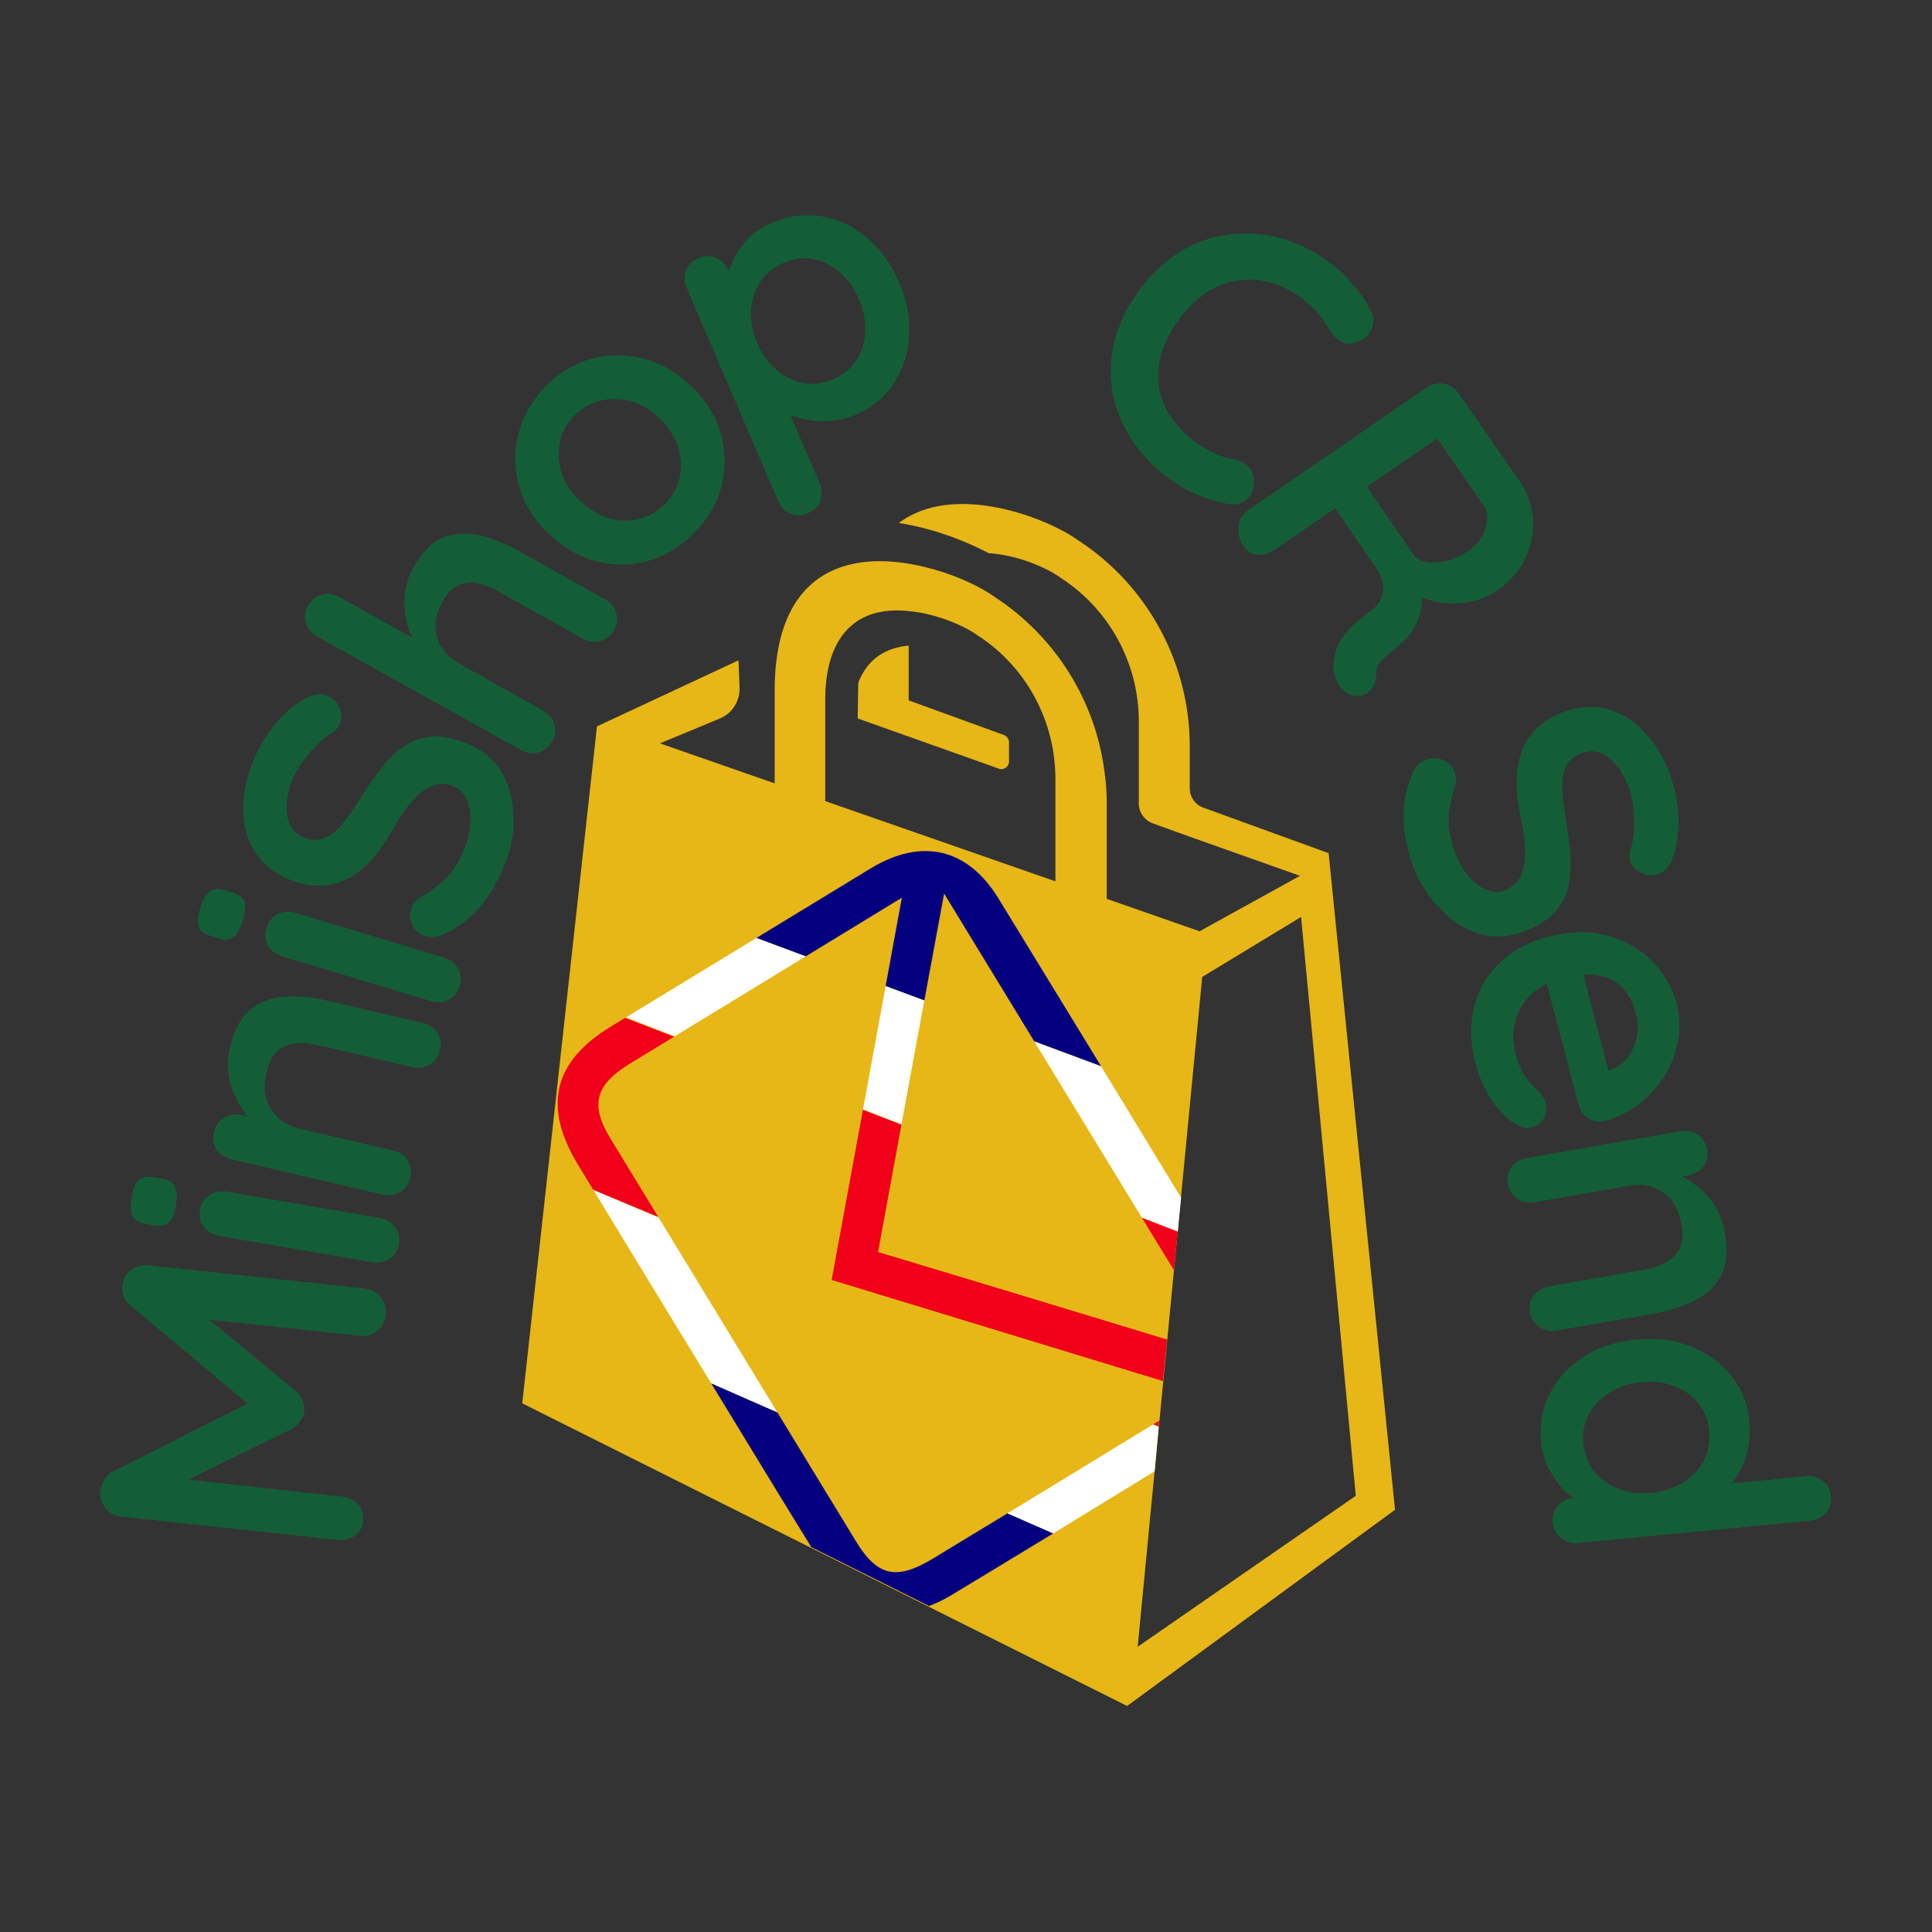 <?xml version="1.0" encoding="utf-8"?>
<!-- Generator: Adobe Illustrator 28.4.1, SVG Export Plug-In . SVG Version: 6.00 Build 0)  -->
<svg version="1.1" id="Layer_1" xmlns="http://www.w3.org/2000/svg" xmlns:xlink="http://www.w3.org/1999/xlink" x="0px" y="0px"
	 viewBox="0 0 512 512" style="enable-background:new 0 0 512 512;" xml:space="preserve">
<rect x="0" y="0" width="512" height="512" fill="#333333" stroke="none"/>
<style type="text/css">
	.st0{fill:#E7B617;}
	.st1{fill:#145E37;}
	.st2{clip-path:url(#SVGID_00000134247961728693001880000004950223892138971308_);}
	.st3{fill:#05007F;}
	.st4{fill:#FFFFFF;}
	.st5{fill:#F1001A;}
</style>
<path class="st0" d="M352.1,226.1l-33.3-12.1c-2.1-0.8-3.5-2.8-3.5-5.1v-11.1c0-22.1-11.2-42.7-29.7-54.7
	c-8.2-5.9-32.9-15.5-47.4-4.5c9.1,1.4,17.8,4.8,23.8,8c7.9,0.5,15.7,4,19.2,6.6c12.9,8.4,20.6,22.7,20.6,38v21.8
	c0,2.3,1.5,4.4,3.7,5.2l9.7,3.5l29.3,10.4l-26.6,14.7l-24.6-8.6v-25.3c0-2.8-0.2-5.7-0.6-8.4c-2.4-18.8-13-35.8-29.1-46.3
	c-3.3-2.4-9.3-5.4-16.1-7.3c-5.3-1.5-11.2-2.5-16.9-2.1v0c-13,0.9-24.8,8.8-25.3,32.8v26l-30.4-10.6l15.9-6.6
	c3.3-1.4,5.3-4.6,5.2-8.2l-0.3-7.2l-37.5,17.5l-19.8,179.4l160.3,80.2l71-52L352.1,226.1z M279.8,233.6l-61.1-21.3v-27.7
	c0.2-10.7,3.7-16.8,8.5-20v0c4.1-2.7,9.2-3.2,14.2-2.6c7.3,0.8,14.4,4,17.7,6.4c11,7.1,18.2,18.6,20.1,31.3c0.3,2.2,0.5,4.4,0.5,6.7
	V233.6z M267.4,196.7v5.1c0,1.4-1.4,2.4-2.7,1.9l-23.9-8.5l-13.5-4.8c0,0,0.1-9.4,0.2-9.6c2.6-6.6,7.7-9.2,13.3-9.7v14.5l25.3,9.2
	C266.8,195.1,267.4,195.8,267.4,196.7z M318.6,258.9l26.2-15.9l14.5,153.4l-57.8,40L318.6,258.9z"/>
<g>
	<path class="st1" d="M26.6,395c0.1-0.9,0.5-1.9,1.1-2.9c0.6-1,1.3-1.7,2.2-2.1l39.8-20.1l-0.7,4.9L34.6,346
		c-1.7-1.5-2.4-3.2-2.2-5.2c0.2-1.6,0.9-3,2.2-4.1c1.3-1.1,2.8-1.6,4.6-1.4l57.6,6.2c1.7,0.2,3.1,0.9,4.1,2.2c1,1.3,1.5,2.8,1.3,4.7
		c-0.2,1.9-0.9,3.3-2.2,4.3c-1.3,1-2.8,1.5-4.5,1.3L48.6,349l1.3-3.8l28.7,23.6c0.7,0.7,1.2,1.5,1.6,2.4c0.4,1,0.6,1.9,0.4,2.8
		c0,0.9-0.4,1.7-1,2.6c-0.6,0.8-1.3,1.5-2.1,2l-32.1,15.7l-5-3.2l50.3,5.5c1.7,0.2,3.1,0.9,4.2,2.1c1,1.2,1.5,2.6,1.3,4.4
		c-0.2,1.7-0.9,3-2.2,3.9c-1.3,0.9-2.8,1.3-4.5,1.1L32,401.9c-1.7-0.2-3-0.9-4.1-2.3C26.9,398.2,26.4,396.7,26.6,395z"/>
	<path class="st1" d="M46.6,319.5c-0.4,2.2-1,3.7-1.9,4.5c-0.9,0.8-2.2,1-4.1,0.7l-1.9-0.3c-1.9-0.3-3.1-1.1-3.6-2.2
		c-0.5-1.1-0.6-2.8-0.2-4.9c0.4-2.3,1-3.8,1.9-4.6c0.9-0.8,2.2-1,4.1-0.7l1.9,0.3c1.9,0.3,3.1,1.1,3.6,2.2
		C46.9,315.6,47,317.2,46.6,319.5z M100.7,322.8c1.7,0.3,3,1.1,4,2.4c1,1.3,1.3,2.8,1,4.5c-0.3,1.7-1.1,3-2.5,3.9
		c-1.3,0.9-2.9,1.2-4.6,0.9L58,327.5c-1.7-0.3-3-1.1-4-2.4c-1-1.3-1.3-2.8-1-4.5c0.3-1.7,1.1-3,2.5-3.9c1.3-0.9,2.9-1.2,4.6-0.9
		L100.7,322.8z"/>
	<path class="st1" d="M60.9,277.7c1.1-4.8,3-8.2,5.6-10.3c2.6-2,5.7-3.1,9.2-3.3c3.6-0.2,7.4,0.2,11.5,1.2l24.9,5.8
		c1.7,0.4,3,1.3,3.8,2.6c0.9,1.4,1.1,2.9,0.7,4.6c-0.4,1.7-1.3,3-2.7,3.8c-1.4,0.8-2.9,1.1-4.6,0.7L84.4,277c-2.1-0.5-4.1-0.7-6-0.5
		c-1.8,0.2-3.5,0.8-4.8,2c-1.4,1.2-2.4,3.1-3,5.8c-0.6,2.6-0.6,4.9,0,6.9c0.6,2,1.7,3.7,3.2,5.1c1.5,1.3,3.3,2.3,5.5,2.8l24.9,5.8
		c1.7,0.4,3,1.3,3.8,2.6c0.9,1.4,1.1,2.9,0.7,4.6c-0.4,1.7-1.3,3-2.7,3.8c-1.4,0.8-2.9,1.1-4.6,0.7l-40.2-9.4
		c-1.7-0.4-3-1.3-3.8-2.6c-0.9-1.4-1.1-2.9-0.7-4.6c0.4-1.7,1.3-3,2.7-3.8c1.4-0.8,2.9-1.1,4.6-0.7l4.2,1l-0.6,1.4c-1-0.8-2-2-3-3.4
		c-1-1.4-1.9-3-2.6-4.7c-0.8-1.8-1.3-3.6-1.5-5.7C60.2,282,60.4,279.9,60.9,277.7z"/>
	<path class="st1" d="M64.3,244.1c-0.7,2.2-1.5,3.6-2.4,4.3c-1,0.7-2.3,0.8-4.1,0.2l-1.8-0.5c-1.9-0.6-3-1.4-3.3-2.6
		c-0.4-1.2-0.3-2.8,0.4-4.9c0.7-2.2,1.5-3.7,2.5-4.4c1-0.7,2.4-0.8,4.1-0.2l1.8,0.5c1.9,0.6,3,1.4,3.4,2.6
		C65.1,240.3,64.9,241.9,64.3,244.1z M117.7,253.8c1.7,0.5,2.9,1.5,3.7,2.9c0.8,1.4,0.9,3,0.4,4.6c-0.5,1.7-1.5,2.9-2.9,3.6
		c-1.4,0.8-3,0.9-4.7,0.4l-39.5-11.9c-1.7-0.5-2.9-1.5-3.7-2.9c-0.8-1.4-0.9-3-0.4-4.6c0.5-1.7,1.5-2.9,2.9-3.6
		c1.4-0.7,3-0.9,4.7-0.4L117.7,253.8z"/>
	<path class="st1" d="M134,228.4c-1.7,4.4-3.7,8.1-6.1,11.1c-2.4,3.1-5.6,5.7-9.6,7.8c-1,0.5-2,0.9-3,1c-1,0.1-2,0-2.9-0.3
		c-1.4-0.5-2.5-1.5-3.2-3c-0.7-1.4-0.7-2.9-0.1-4.5c0.5-1.2,1.2-2.1,2.3-2.7c2.8-1.6,5.2-3.4,7.1-5.4c1.9-2,3.5-4.6,4.8-8.1
		c0.9-2.3,1.3-4.6,1.4-6.8c0-2.2-0.3-4.1-1.1-5.8c-0.8-1.6-1.9-2.8-3.5-3.4c-1.9-0.7-3.7-0.8-5.4-0.1c-1.7,0.6-3.5,1.9-5.3,3.9
		c-1.8,2-3.6,4.6-5.5,8c-1.8,3.2-3.7,5.8-5.7,8c-2,2.2-4.1,3.8-6.4,4.9c-2.2,1.1-4.6,1.7-7.1,1.7c-2.5,0-5.1-0.4-7.7-1.5
		c-4-1.6-7.1-3.9-9.2-7.1c-2.1-3.2-3.2-6.8-3.3-11c-0.1-4.1,0.6-8.3,2.3-12.6c1.6-4,3.6-7.6,6.1-10.6c2.5-3,5.2-5.2,7.9-6.7
		c2.1-1.3,4.1-1.5,6-0.8c1.4,0.5,2.4,1.5,3.1,3c0.7,1.5,0.8,2.9,0.2,4.4c-0.4,0.9-1,1.7-1.8,2.2c-1.3,0.7-2.6,1.7-4,3.1
		c-1.4,1.4-2.8,2.9-4,4.6c-1.2,1.7-2.2,3.3-2.8,4.9c-1,2.7-1.5,5.1-1.6,7.2c0,2.1,0.4,3.8,1.2,5.2c0.8,1.4,2,2.4,3.6,3
		c1.9,0.7,3.6,0.8,5.2,0.1c1.6-0.6,3.2-1.8,4.7-3.6c1.5-1.8,3.1-4,4.7-6.6c2.1-3.5,4.2-6.4,6.2-8.9c2-2.5,4.1-4.4,6.3-5.7
		c2.2-1.3,4.6-2,7.1-2.1c2.6-0.1,5.4,0.5,8.6,1.7c4,1.6,7.1,4,9.2,7.4c2.1,3.4,3.2,7.2,3.3,11.4C136.4,219.9,135.7,224.1,134,228.4z
		"/>
	<path class="st1" d="M109.6,150.4c2.3-4.2,5-6.9,8-8s6.3-1.3,9.7-0.5c3.5,0.9,7,2.3,10.7,4.4l22.3,12.5c1.5,0.8,2.5,2,3,3.6
		c0.5,1.6,0.3,3.1-0.6,4.6c-0.8,1.5-2.1,2.5-3.6,2.9c-1.6,0.4-3.1,0.2-4.6-0.6l-22.3-12.5c-1.9-1.1-3.8-1.8-5.6-2.2
		c-1.8-0.4-3.5-0.2-5.1,0.5c-1.6,0.7-3.1,2.2-4.3,4.5c-1.2,2.2-1.8,4.4-1.8,6.5c0.1,2.1,0.6,4,1.7,5.6c1.1,1.6,2.6,3,4.5,4.1
		l22.3,12.5c1.5,0.8,2.5,2,3,3.6c0.5,1.6,0.3,3.1-0.6,4.6c-0.8,1.5-2.1,2.5-3.6,2.9c-1.6,0.4-3.1,0.2-4.6-0.6l-54-30.1
		c-1.5-0.8-2.5-2-3-3.6c-0.5-1.6-0.3-3.1,0.6-4.6c0.8-1.5,2.1-2.5,3.6-2.9c1.6-0.4,3.1-0.2,4.6,0.6l21.7,12.1l-1,1.2
		c-0.7-1.1-1.4-2.4-2-4c-0.6-1.6-1-3.3-1.3-5.2c-0.2-1.9-0.2-3.8,0.1-5.8C107.8,154.3,108.5,152.3,109.6,150.4z"/>
	<path class="st1" d="M182.6,101.8c4,3.7,6.8,7.8,8.2,12.4c1.4,4.6,1.6,9.2,0.6,13.8c-1,4.6-3.3,8.8-6.7,12.5
		c-3.4,3.7-7.4,6.3-11.8,7.8c-4.5,1.5-9.1,1.7-13.8,0.7c-4.7-1-9.1-3.4-13.1-7c-4-3.7-6.8-7.8-8.2-12.4c-1.4-4.6-1.7-9.2-0.6-13.8
		c1-4.6,3.2-8.8,6.6-12.6c3.4-3.7,7.4-6.3,11.9-7.8c4.5-1.4,9.1-1.6,13.8-0.6C174.1,95.7,178.5,98.1,182.6,101.8z M174.5,110.6
		c-2.5-2.3-5.2-3.8-7.9-4.4c-2.8-0.7-5.4-0.6-8,0.1c-2.6,0.8-4.8,2.2-6.7,4.2s-3.1,4.4-3.6,7.1c-0.5,2.6-0.3,5.3,0.6,8
		c0.9,2.7,2.6,5.2,5.2,7.5c2.5,2.2,5.1,3.7,7.8,4.4c2.8,0.7,5.4,0.6,8-0.1c2.6-0.8,4.8-2.2,6.7-4.2c1.9-2.1,3.1-4.4,3.6-7.1
		c0.5-2.6,0.3-5.3-0.6-8C178.6,115.4,176.9,112.9,174.5,110.6z"/>
	<path class="st1" d="M204.7,59c4.3-1.8,8.6-2.4,12.9-1.7s8.3,2.5,11.9,5.5c3.6,2.9,6.5,6.9,8.7,11.9c2.2,5,3.1,9.9,2.7,14.6
		c-0.3,4.7-1.7,8.8-4.1,12.4c-2.4,3.6-5.7,6.3-9.8,8.1c-2.4,1.1-4.9,1.6-7.4,1.8c-2.5,0.1-4.8-0.1-7-0.6c-2.2-0.5-3.9-1.2-5.4-2.1
		c-1.4-0.9-2.3-1.7-2.7-2.6l2.3-2.4l10.4,24.1c0.7,1.6,0.7,3.1,0.2,4.7c-0.6,1.5-1.7,2.6-3.3,3.3c-1.6,0.7-3.1,0.7-4.6,0.1
		c-1.5-0.6-2.6-1.7-3.3-3.4L182,76.4c-0.7-1.6-0.7-3.1-0.2-4.7c0.6-1.5,1.7-2.6,3.3-3.3c1.6-0.7,3.1-0.7,4.6-0.1
		c1.5,0.6,2.6,1.7,3.3,3.3l1.9,4.5l-1.9-0.2c-0.3-0.8-0.3-1.9,0-3.4c0.4-1.5,1-3.1,2-4.9s2.3-3.4,3.9-5
		C200.6,61.1,202.5,59.9,204.7,59z M207.6,69.7c-2.7,1.2-4.8,2.9-6.2,5.1c-1.4,2.2-2.2,4.7-2.4,7.5c-0.1,2.8,0.4,5.6,1.7,8.6
		c1.2,2.9,2.9,5.3,5.1,7.1c2.1,1.9,4.5,3,7.1,3.5c2.6,0.5,5.2,0.1,7.9-1c2.7-1.2,4.7-2.8,6.2-5.1c1.4-2.2,2.2-4.7,2.3-7.6
		c0.1-2.8-0.4-5.7-1.7-8.6c-1.3-2.9-3-5.3-5.1-7.1c-2.1-1.8-4.5-3-7-3.4C213,68.2,210.3,68.5,207.6,69.7z"/>
	<path class="st1" d="M363.3,82.4c0.9,1.7,0.9,3.4,0,5.1c-0.9,1.7-2.3,2.8-4.2,3.3c-1.4,0.5-2.7,0.3-3.9-0.4
		c-1.2-0.7-2.1-1.7-2.9-3.1c-0.9-1.5-1.9-3-3.1-4.4c-1.2-1.4-2.6-2.6-4.1-3.8c-2.9-2.1-5.8-3.6-8.8-4.3c-3-0.8-5.9-0.9-8.7-0.4
		c-2.9,0.5-5.5,1.6-8.1,3.3c-2.5,1.7-4.8,4-6.9,6.7c-2.4,3.3-4,6.5-4.9,9.6c-0.8,3.1-1,6.1-0.5,8.9c0.5,2.8,1.6,5.5,3.3,7.9
		c1.7,2.4,3.8,4.6,6.5,6.5c1.5,1.1,3,2,4.7,2.8c1.6,0.8,3.4,1.3,5.3,1.6c1.5,0.3,2.8,0.9,3.8,1.9c1,1,1.5,2.2,1.5,3.7
		c0.1,2.1-0.5,3.8-1.9,5c-1.3,1.2-2.9,1.6-4.7,1.3c-1.9-0.3-3.8-0.8-5.6-1.4c-1.8-0.6-3.6-1.4-5.2-2.2c-1.7-0.9-3.3-1.9-4.9-3
		c-3.9-2.8-7.1-6.1-9.7-9.9c-2.6-3.8-4.3-7.9-5.3-12.3c-0.9-4.4-0.9-9,0.2-13.8c1.1-4.8,3.4-9.6,6.9-14.3c3-4.1,6.5-7.4,10.5-9.9
		c4-2.5,8.2-4,12.7-4.6c4.5-0.6,9-0.4,13.6,0.8c4.6,1.2,9,3.3,13.2,6.4c2.4,1.7,4.5,3.7,6.3,5.9C360.6,77.6,362.1,80,363.3,82.4z"/>
	<path class="st1" d="M329.6,144.8c-1.1-1.5-1.5-3.2-1.4-5.1c0.1-1.9,0.9-3.3,2.3-4.3l47.6-32.7c1.4-1,3-1.3,4.6-1
		c1.6,0.3,2.9,1.2,3.9,2.6L403,128c2,2.9,3,6.1,3.3,9.6c0.2,3.5-0.5,7-2.1,10.4c-1.6,3.4-4.1,6.2-7.6,8.6c-2.1,1.4-4.4,2.4-7,2.9
		c-2.6,0.5-5.1,0.6-7.7,0.2c-2.6-0.4-5-1.1-7.1-2.4l2-1.2c0.2,2.1,0.1,4.1-0.3,5.8c-0.4,1.8-1.1,3.4-2,4.9c-0.9,1.5-2,2.8-3.5,3.9
		c-1.2,1.2-2.3,2.1-3.3,2.9c-1,0.8-1.8,1.6-2.3,2.3s-0.8,1.6-0.7,2.6c0.1,1.7-0.4,3.2-1.5,4.4c-1.1,1.2-2.6,1.7-4.2,1.5
		c-1.1-0.1-2.1-0.6-2.9-1.4c-0.8-0.8-1.5-1.7-1.9-2.8c-0.5-1.1-0.7-2-0.8-2.8c-0.1-1.3,0.1-2.8,0.5-4.5c0.4-1.7,1.4-3.4,2.8-5.2
		s3.6-3.7,6.4-5.7c0.9-0.6,1.7-1.4,2.3-2.3c0.6-0.9,0.9-1.8,1.1-2.8c0.2-1,0.1-2.1-0.3-3.2c-0.3-1.1-0.9-2.3-1.8-3.6l-11.4-16.6
		l2.7-0.1l-17.9,12.3c-1.4,1-2.9,1.4-4.4,1.3C331.8,147,330.6,146.2,329.6,144.8z M361.4,127.8l13.2,19.2c0.7,1,1.8,1.6,3.3,1.9
		c1.5,0.3,3.3,0.2,5.3-0.2c2-0.5,3.9-1.4,5.8-2.6c2.4-1.7,4-3.7,4.7-6.1c0.7-2.4,0.6-4.3-0.4-5.8l-13.1-19l3.3-0.8l-23.3,16
		L361.4,127.8z"/>
	<path class="st1" d="M374.8,230.3c-1.7-4.4-2.6-8.5-2.8-12.4c-0.2-3.9,0.4-8,2-12.2c0.4-1.1,0.9-2,1.6-2.8c0.7-0.8,1.5-1.3,2.4-1.6
		c1.4-0.5,2.9-0.5,4.4,0.1c1.5,0.6,2.5,1.7,3.1,3.3c0.4,1.2,0.5,2.4,0.1,3.6c-1,3.1-1.6,6-1.7,8.7c-0.1,2.7,0.5,5.8,1.8,9.2
		c0.9,2.3,2,4.3,3.5,6c1.4,1.7,3,2.9,4.7,3.6c1.7,0.7,3.3,0.8,4.8,0.2c1.9-0.7,3.2-1.9,4.1-3.5c0.9-1.6,1.3-3.8,1.4-6.4
		c0-2.6-0.4-5.8-1.2-9.6c-0.8-3.6-1.1-6.8-1.1-9.8c0.1-2.9,0.6-5.6,1.5-7.9c0.9-2.3,2.3-4.3,4.1-6c1.8-1.7,4.1-3,6.8-4.1
		c4.1-1.5,7.9-1.8,11.6-0.8c3.7,1,6.9,3,9.8,6c2.8,3,5.1,6.6,6.7,10.9c1.5,4.1,2.3,8,2.4,12c0.1,3.9-0.4,7.3-1.4,10.2
		c-0.8,2.4-2.1,3.9-3.9,4.6c-1.4,0.5-2.8,0.5-4.3-0.2c-1.5-0.6-2.6-1.7-3.1-3.1c-0.4-0.9-0.4-1.9-0.1-2.8c0.5-1.3,0.8-3,1-5
		c0.1-2,0.1-4-0.1-6.1c-0.2-2.1-0.6-3.9-1.2-5.5c-1-2.7-2.2-4.8-3.6-6.4c-1.4-1.6-2.8-2.6-4.4-3.1c-1.5-0.5-3.1-0.4-4.6,0.2
		c-1.9,0.7-3.2,1.8-4,3.4c-0.8,1.5-1.2,3.5-1.1,5.8c0.1,2.3,0.4,5,0.9,8.1c0.7,4,1.2,7.6,1.3,10.8c0.1,3.2-0.2,6-0.9,8.4
		c-0.8,2.4-2.1,4.5-3.9,6.3c-1.9,1.8-4.4,3.3-7.6,4.5c-4.1,1.5-8,1.7-11.7,0.6c-3.8-1.1-7.1-3.2-10.1-6.3S376.4,234.6,374.8,230.3z"
		/>
	<path class="st1" d="M391,281.9c-1.4-5.5-1.5-10.5-0.3-15.2c1.2-4.6,3.5-8.5,6.9-11.7c3.4-3.2,7.5-5.4,12.5-6.7
		c5.8-1.5,11.1-1.7,15.8-0.4c4.7,1.3,8.7,3.5,11.9,6.8c3.2,3.2,5.3,7,6.5,11.2c0.9,3.3,1,6.6,0.4,9.9c-0.6,3.3-1.8,6.4-3.5,9.2
		c-1.8,2.9-4,5.4-6.8,7.5c-2.7,2.1-5.9,3.7-9.3,4.6c-1.6,0.3-3,0.1-4.3-0.8s-2.1-2.1-2.5-3.7l-9.7-36.9l8.9-5.4l9.3,35.5l-2.5-1.6
		l2.6-0.7c1.8-0.6,3.3-1.7,4.5-3.3c1.2-1.6,2-3.4,2.4-5.4c0.4-2,0.3-4-0.2-6c-0.5-1.9-1.2-3.7-2.2-5.2c-1-1.5-2.2-2.8-3.8-3.7
		c-1.5-0.9-3.4-1.4-5.7-1.6c-2.3-0.2-5,0.2-8.1,1c-3.5,0.9-6.2,2.4-8.3,4.5c-2,2.1-3.4,4.4-4,7.1c-0.7,2.6-0.6,5.2,0,7.8
		c0.6,2.4,1.3,4.2,2.1,5.6c0.8,1.3,1.5,2.3,2.3,3.1c0.8,0.7,1.5,1.4,2,2c0.9,1,1.5,2,1.7,3.1c0.4,1.4,0.2,2.7-0.5,3.9
		c-0.7,1.2-1.7,2-3,2.3c-1.7,0.5-3.6,0-5.5-1.5c-1.9-1.3-3.7-3.3-5.6-6.1C393.2,288.1,391.9,285.1,391,281.9z"/>
	<path class="st1" d="M457.1,326.6c0.8,4.9,0.5,8.7-1.1,11.6c-1.6,2.9-4,5.1-7.2,6.6c-3.2,1.5-6.9,2.7-11,3.4l-25.2,4.4
		c-1.7,0.3-3.2,0-4.6-0.9c-1.3-0.9-2.2-2.2-2.5-3.9c-0.3-1.7,0-3.2,1-4.5c1-1.3,2.3-2.1,4-2.4l25.2-4.4c2.2-0.4,4.1-1,5.7-1.9
		c1.6-0.9,2.9-2.1,3.7-3.7c0.8-1.6,1-3.8,0.5-6.5c-0.5-2.6-1.4-4.8-2.7-6.4c-1.4-1.6-3-2.8-4.9-3.4c-1.9-0.7-3.9-0.8-6.1-0.4
		l-25.2,4.4c-1.7,0.3-3.2,0-4.6-0.9c-1.3-0.9-2.2-2.2-2.5-3.9c-0.3-1.7,0-3.2,1-4.5c1-1.3,2.3-2.1,4-2.4l40.7-7.1
		c1.7-0.3,3.2,0,4.6,0.9c1.3,0.9,2.2,2.2,2.5,3.9c0.3,1.7,0,3.2-1,4.5c-1,1.3-2.3,2.1-4,2.4l-4.2,0.7l0-1.5c1.2,0.4,2.6,1,4,1.9
		c1.5,0.9,2.9,2,4.3,3.3c1.4,1.3,2.6,2.9,3.6,4.7C456,322.4,456.7,324.4,457.1,326.6z"/>
	<path class="st1" d="M485.2,396.5c0.2,1.7-0.3,3.2-1.3,4.4c-1,1.2-2.4,1.9-4.2,2.1l-61.5,5.9c-1.7,0.2-3.2-0.3-4.5-1.3
		c-1.3-1-2-2.4-2.2-4.1c-0.2-1.7,0.3-3.2,1.3-4.4c1.1-1.2,2.4-1.9,4.2-2.1l4.9-0.5l-0.7,2.3c-0.9,0.1-2-0.3-3.3-1.1
		c-1.3-0.8-2.6-2-4-3.4c-1.3-1.5-2.5-3.3-3.6-5.3c-1-2.1-1.7-4.4-1.9-6.9c-0.4-4.6,0.3-8.8,2.3-12.8c2-3.9,5-7.2,8.9-9.7
		c3.9-2.6,8.6-4.1,14-4.6c5.4-0.5,10.3,0.1,14.7,1.9c4.4,1.8,7.9,4.4,10.6,7.8c2.7,3.4,4.3,7.4,4.7,11.8c0.3,2.9,0.1,5.5-0.5,8
		c-0.6,2.5-1.5,4.6-2.7,6.5c-1.2,1.9-2.4,3.4-3.6,4.5c-1.3,1.1-2.4,1.7-3.3,1.8l-1.6-3.5l26.7-2.6c1.7-0.2,3.2,0.3,4.5,1.3
		C484.3,393.4,485.1,394.8,485.2,396.5z M419.6,382.5c0.3,2.9,1.3,5.4,2.9,7.5c1.7,2,3.8,3.6,6.5,4.6c2.6,1,5.5,1.3,8.6,1
		c3.2-0.3,6-1.2,8.4-2.7c2.4-1.5,4.2-3.4,5.5-5.7c1.2-2.3,1.7-5,1.5-7.9c-0.3-2.9-1.2-5.3-2.9-7.4c-1.7-2.1-3.8-3.6-6.5-4.6
		c-2.6-1-5.6-1.3-8.7-1c-3.1,0.3-5.9,1.2-8.3,2.7c-2.4,1.5-4.2,3.4-5.5,5.7C419.8,377.1,419.3,379.7,419.6,382.5z"/>
</g>
<g>
	<defs>
		<path id="SVGID_1_" d="M307.2,376.5c-20,12.2-39.9,24.4-59.9,36.5c-9.7,5.9-14.8,4.8-20.5-4.6c-21.7-35.6-43.4-71.2-65.1-106.8
			c-5.3-8.7-3.9-14,4.7-19.4c23.6-14.4,47.2-28.8,72.6-44.3c-6.4,34.9-12.4,67.7-18.6,101.3c28.9,8.8,57.7,17.6,87.8,26.8l1.1-11
			c-26.2-8-51.3-15.6-76.6-23.2c5.7-31.2,11.4-62.1,17.5-95c20.6,33.8,40.5,66.4,60.9,99.8l1.9-19.2c-16.1-26.5-32.2-52.9-48.4-79.3
			c-8.2-13.4-20.4-16.1-33.8-8c-23,14-46,28-69,42c-15.2,9.3-18,21.1-8.6,36.6c10.5,17.3,21,34.5,31.5,51.7
			c10.1,16.5,20.1,33.1,30.3,49.6l31.2,15.6c1.9-0.7,3.8-1.6,5.8-2.8c18.1-10.9,36.1-21.9,54-32.9L307.2,376.5z"/>
	</defs>
	<clipPath id="SVGID_00000152965896838206320200000007370036893035020168_">
		<use xlink:href="#SVGID_1_"  style="overflow:visible;"/>
	</clipPath>
	<g style="clip-path:url(#SVGID_00000152965896838206320200000007370036893035020168_);">
		<polygon class="st3" points="303.8,417.2 139.3,345 135.7,379.1 299.7,455.7 		"/>
		<polygon class="st3" points="325.5,251.1 156.2,193.5 151.6,230.4 319,292.7 		"/>
		<polygon class="st4" points="309.3,379 143.2,309.5 139.3,345 303.8,417.2 		"/>
		<polygon class="st5" points="148.5,263.1 315.8,327.8 309.3,379 143.4,309.5 		"/>
		<polygon class="st4" points="319,292.7 151.6,230.4 149.1,263.1 315.8,327.8 		"/>
	</g>
</g>
</svg>
